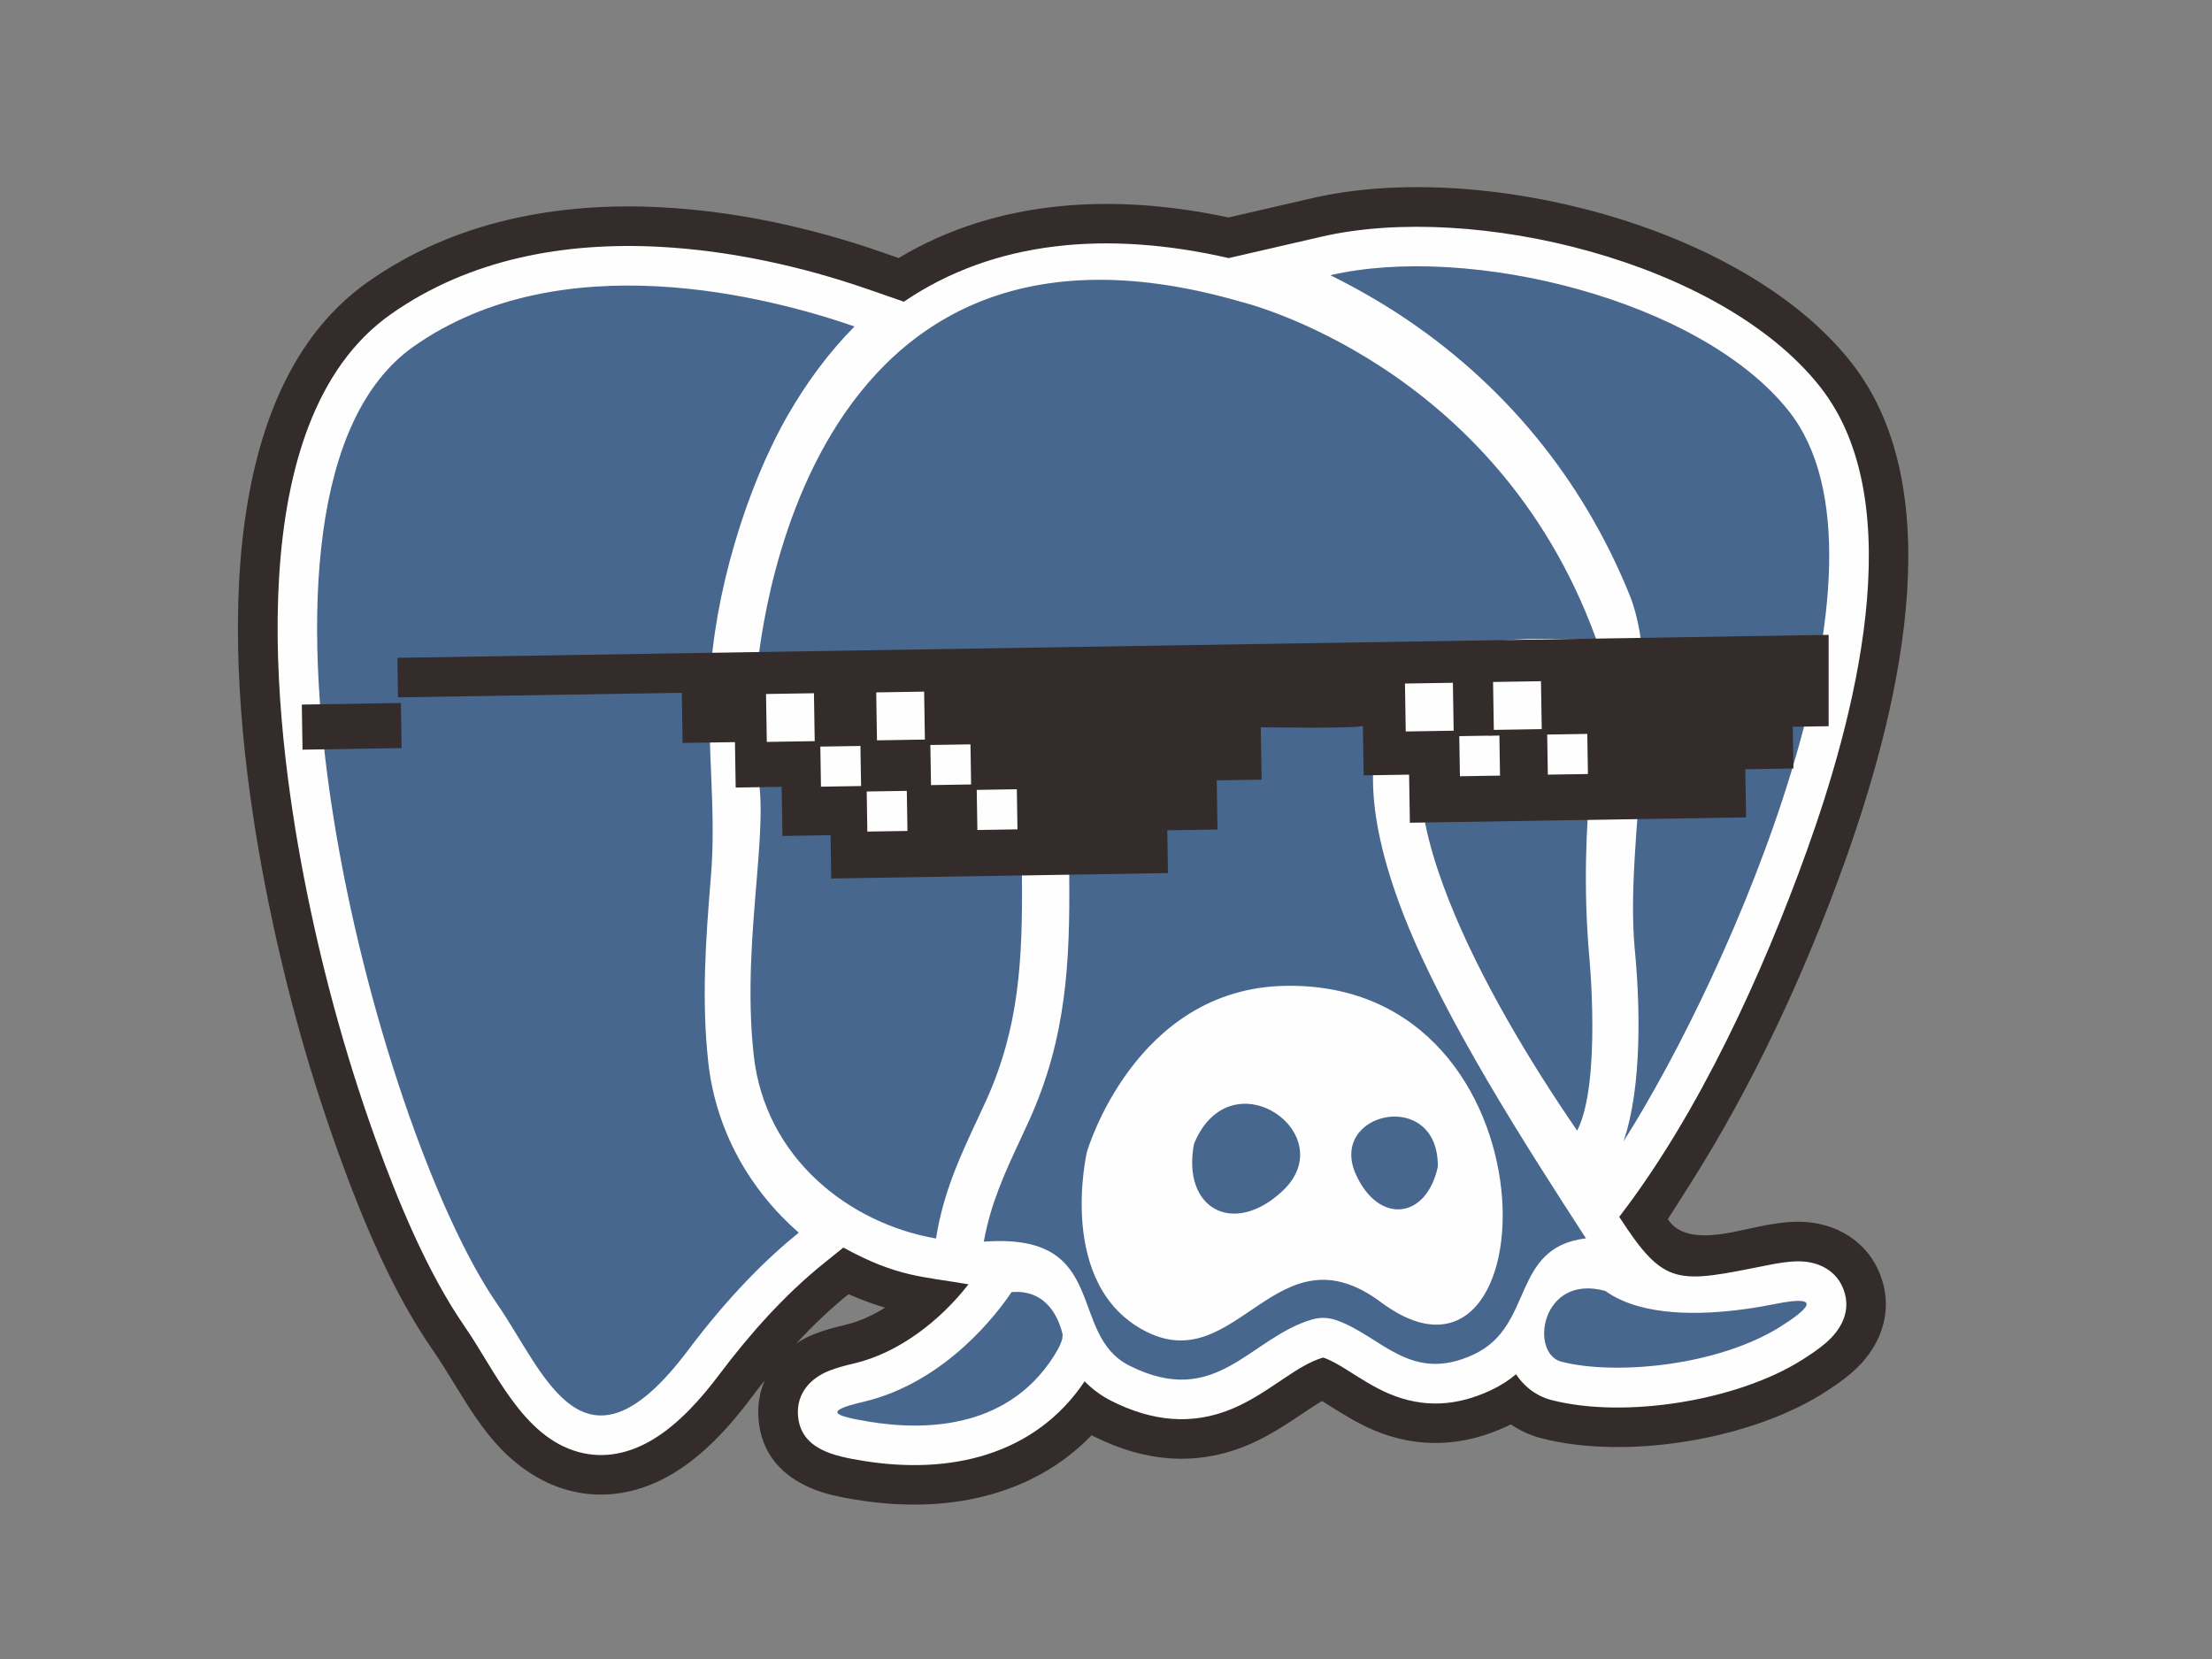 <svg width="80" height="60" xmlns="http://www.w3.org/2000/svg">
 <rect width="100%" height="100%" fill="#808080" stroke="none"/>
 <defs>
  <style type="text/css">
   <![CDATA[
    .str0 {stroke:#332C2B;stroke-width:0.2}
    .fil3 {fill:none}
    .fil0 {fill:#332C2B}
    .fil1 {fill:#FEFEFE}
    .fil2 {fill:#48678E}
   ]]>
  </style>
 </defs>
 <g>
  <title>background</title>
  <rect fill="none" id="canvas_background" height="62" width="82" y="-1" x="-1"/>
 </g>
 <g>
  <title>Layer 1</title>
  <g id="图层_x0020_1">
   <g id="_396393064">
    <path d="m32.008,47.293c-0.449,-0.135 -0.89,-0.297 -1.32,-0.486l-0.007,0.005c-0.667,0.537 -1.292,1.137 -1.879,1.773c0.196,-0.129 0.407,-0.24 0.631,-0.33c0.367,-0.148 0.746,-0.248 1.13,-0.338c0.498,-0.117 0.986,-0.337 1.444,-0.623zm-4.351,2.631c-0.167,0.21 -0.331,0.422 -0.491,0.635c-0.78,1.037 -1.704,2.06 -2.825,2.732c-1.155,0.693 -2.467,0.963 -3.783,0.607c-0.439,-0.118 -0.855,-0.3 -1.243,-0.535c-1.812,-1.101 -2.541,-2.915 -3.68,-4.561c-1.471,-2.124 -2.551,-4.753 -3.423,-7.179c-1.128,-3.14 -2.004,-6.386 -2.635,-9.662c-1.23,-6.38 -2.362,-17.482 3.736,-21.771c3.119,-2.193 6.874,-2.893 10.628,-2.692c2.672,0.143 5.375,0.729 7.9,1.605l0.66,0.229c3.606,-2.163 7.862,-2.338 11.93,-1.466l3.039,-0.702c6.028,-1.391 15.541,0.955 19.475,5.934c3.76,4.76 1.607,12.97 -0.252,18.145c-1.427,3.972 -3.295,8.003 -5.559,11.568l-0.814,1.282c0.646,0.995 2.312,0.463 3.332,0.259c0.458,-0.092 0.92,-0.166 1.389,-0.166c1.333,-0.001 2.527,0.703 2.987,1.99c0.473,1.324 -0.046,2.607 -1.076,3.486c-0.316,0.269 -0.658,0.502 -1.008,0.723c-2.66,1.685 -7.114,2.415 -10.168,1.64c-0.405,-0.103 -0.788,-0.275 -1.133,-0.509c-0.038,0.019 -0.076,0.037 -0.114,0.055c-1.585,0.745 -3.222,0.839 -4.847,0.152c-0.62,-0.262 -1.154,-0.607 -1.721,-0.961c-0.045,-0.028 -0.095,-0.06 -0.148,-0.093c-0.191,0.109 -0.378,0.235 -0.531,0.338c-0.697,0.466 -1.352,0.916 -2.13,1.246c-1.891,0.803 -3.777,0.606 -5.587,-0.302c-0.028,-0.014 -0.056,-0.029 -0.084,-0.043c-2.194,2.264 -5.368,2.854 -8.531,2.33c-0.297,-0.049 -0.592,-0.101 -0.883,-0.174c-1.445,-0.362 -2.556,-1.244 -2.64,-2.838c-0.025,-0.468 0.059,-0.907 0.23,-1.302z" class="fil0" id="_394011448"/>
    <path d="m35.025,46.449c-1.671,-0.291 -2.564,-0.256 -4.524,-1.329l-0.716,0.577c-1.416,1.141 -2.671,2.552 -3.761,4.002c-0.658,0.875 -1.47,1.797 -2.417,2.365c-0.82,0.492 -1.735,0.706 -2.674,0.453c-2.035,-0.549 -3.02,-2.941 -4.119,-4.529c-1.368,-1.976 -2.442,-4.593 -3.252,-6.848c-1.099,-3.058 -1.962,-6.258 -2.577,-9.449c-1.088,-5.644 -2.337,-16.468 3.154,-20.33c2.852,-2.006 6.303,-2.617 9.728,-2.434c2.527,0.135 5.117,0.699 7.508,1.528l1.314,0.456c3.274,-2.223 7.367,-2.58 11.751,-1.577l3.355,-0.774c5.484,-1.266 14.449,0.893 18.03,5.427c3.369,4.264 1.169,12.196 -0.476,16.774c-1.581,4.401 -3.891,9.485 -6.788,13.248c1.65,2.542 2.073,2.408 5.374,1.747c0.358,-0.072 0.744,-0.138 1.109,-0.138c0.716,-0.001 1.382,0.323 1.639,1.041c0.273,0.765 -0.093,1.434 -0.657,1.916c-0.261,0.222 -0.556,0.42 -0.845,0.603c-2.331,1.477 -6.386,2.138 -9.05,1.462c-0.303,-0.077 -0.584,-0.217 -0.827,-0.413c-0.19,-0.153 -0.347,-0.331 -0.474,-0.525c-0.265,0.223 -0.565,0.415 -0.907,0.576c-1.221,0.574 -2.431,0.658 -3.681,0.129c-0.546,-0.231 -1.02,-0.544 -1.519,-0.857c-0.264,-0.165 -0.554,-0.342 -0.849,-0.446c-0.006,-0.002 -0.013,-0.005 -0.021,-0.007c-0.485,0.144 -0.945,0.442 -1.363,0.721c-0.617,0.412 -1.205,0.826 -1.894,1.119c-1.5,0.637 -2.951,0.456 -4.387,-0.264c-0.373,-0.187 -0.7,-0.427 -0.982,-0.715c-1.817,2.705 -4.916,3.387 -8.04,2.87c-0.981,-0.163 -2.261,-0.396 -2.329,-1.676c-0.04,-0.764 0.453,-1.304 1.112,-1.57c0.293,-0.118 0.615,-0.2 0.922,-0.272c1.602,-0.376 3.105,-1.537 4.133,-2.86z" class="fil1" id="_273488248"/>
    <path d="m48.114,9.953c5.037,-1.163 13.407,0.896 16.585,4.92c4.362,5.522 -2.089,20.278 -5.981,26.404c0.694,-2.03 0.588,-5.082 0.403,-6.967c-0.362,-3.941 1.078,-9.682 -0.189,-12.803c-1.704,-4.198 -4.559,-7.679 -8.374,-10.165c-0.715,-0.466 -1.56,-0.952 -2.444,-1.388zm-17.21,1.854c-3.075,-1.066 -10.585,-3.044 -15.944,0.724c-7.402,5.206 -1.406,28.236 3.029,34.642c1.704,2.461 3.104,6.701 6.891,1.666c1.508,-2.006 2.89,-3.357 4.008,-4.257c-1.768,-1.548 -3,-3.688 -3.273,-6.17c-0.248,-2.254 -0.09,-4.454 0.095,-6.702c0.201,-2.435 -0.141,-4.493 -0.031,-7.03c0.134,-3.104 1.274,-6.969 2.796,-9.633c0.719,-1.258 1.534,-2.334 2.43,-3.24zm33.31,35.351c-1.351,0.271 -3.358,0.523 -4.932,0.09c-0.452,-0.124 -0.868,-0.305 -1.223,-0.559c-2.319,-0.644 -2.765,2.26 -1.578,2.562c1.939,0.492 5.653,0.159 7.932,-1.284c0.934,-0.592 1.582,-1.166 -0.199,-0.81zm-32.794,4.257c2.071,0.343 5.192,0.278 6.844,-2.619c0,0 0.08,-0.138 0.153,-0.365l0.016,-0.167c-0.216,-0.892 -0.771,-1.6 -1.788,-1.537c-0.02,0.001 -0.041,0.002 -0.061,0.003c-0.457,0.685 -2.346,3.262 -5.366,3.971c-1.445,0.339 -1.08,0.501 0.202,0.713zm-4.085,-26.637c0,0 0.909,-18.703 17.567,-13.857c0,0 9.162,2.196 12.797,12.115l0.04,0.099c-0.156,-0.003 -0.332,-0.007 -0.479,-0.01c-1.544,-0.04 -3.373,-0.088 -4.68,0.428c-0.621,0.245 -1.137,0.576 -1.556,0.98c-1.018,0.98 -1.416,2.329 -1.364,3.898c0.048,1.443 0.478,3.072 1.144,4.758c1.458,3.69 4.354,8.206 6.554,11.597c-2.731,0.331 -1.853,3.164 -4.046,4.194c-2.299,1.08 -3.352,-0.661 -4.966,-1.228c-0.278,-0.098 -0.573,-0.125 -0.891,-0.032c-2.272,0.667 -3.451,3.254 -6.606,1.672c-2.26,-1.134 -0.699,-4.768 -5.147,-4.493c-0.04,0.003 -0.081,0.004 -0.121,0.006c0.247,-1.386 0.775,-2.52 1.307,-3.66c0.092,-0.197 0.184,-0.395 0.339,-0.737c0.677,-1.498 1.047,-2.941 1.243,-4.415c0.192,-1.437 0.214,-2.891 0.2,-4.452c-0.037,-3.96 -0.92,-6.565 -3.134,-7.563c-1.826,-0.823 -4.478,-0.428 -8.229,1.352l0.028,-0.653zm11.975,16.881c0,0 -1.137,4.854 2.156,6.506c3.292,1.651 4.713,-3.876 8.478,-1.069c6.126,4.567 6.636,-11.627 -3.464,-11.442c-5.456,0.1 -7.17,6.006 -7.17,6.006zm12.691,0.538c0.033,-2.875 -3.995,-1.995 -2.96,0.285c0.821,1.809 2.547,1.623 2.96,-0.285zm-8.818,-0.828c1.329,-3.235 5.421,-0.335 3.179,1.726c-1.778,1.635 -3.624,0.606 -3.179,-1.726zm14.648,-16.518l0.057,0.779c0,0 -0.833,4.051 -0.416,8.897c0,0 0.457,4.638 -0.432,6.364c-1.731,-2.515 -3.533,-5.533 -4.639,-8.331c-0.602,-1.524 -0.99,-2.962 -1.03,-4.182c-0.036,-1.093 0.208,-2.001 0.841,-2.61c0.256,-0.247 0.587,-0.455 1,-0.618c0.994,-0.393 2.629,-0.35 4.009,-0.314c0.216,0.006 0.426,0.011 0.611,0.015zm-2.075,2.388c-0.686,0.439 -2.039,1.072 -2.777,-0.176c-0.529,-0.895 0.748,-1.356 1.916,-1.37c1.35,-0.017 1.907,0.876 0.862,1.546zm-21.904,17.554c-3.133,-0.545 -6.182,-2.902 -6.593,-6.631c-0.492,-4.468 0.795,-8.897 -0.038,-10.752l0.001,-0.029c3.697,-1.885 6.133,-2.404 7.609,-1.738c1.497,0.675 2.098,2.759 2.128,6.013c0.014,1.49 -0.007,2.873 -0.186,4.217c-0.174,1.309 -0.504,2.594 -1.109,3.932c-0.066,0.146 -0.199,0.432 -0.332,0.717c-0.612,1.312 -1.22,2.616 -1.48,4.271zm-1.384,-16.916c0.738,0.473 2.196,1.155 2.991,-0.189c0.57,-0.963 -0.806,-1.46 -2.063,-1.476c-1.454,-0.018 -2.054,0.944 -0.928,1.665z" class="fil2" id="_396389056"/>
    <g id="svg_1">
     <polygon points="11.017,25.581 14.4,25.526 14.423,26.957 11.04,27.011 " class="fil0 str0" id="_273490144"/>
     <g id="svg_2">
      <path d="m24.658,25.055l0.029,1.815l1.894,-0.03l0.026,1.643l1.662,-0.027l0.029,1.778l1.74,-0.028l0.025,1.566l12.178,-0.196l-0.025,-1.546l1.817,-0.029l-0.029,-1.778l1.624,-0.026l-0.03,-1.894c0,0 3.694,0.057 3.692,-0.059c-0.002,-0.116 0.029,1.798 0.029,1.798l1.643,-0.026l0.028,1.74l12.159,-0.195l-0.028,-1.74l1.74,-0.028l-0.024,-1.508l1.298,-0.021l0,-3.304l-41.499,0.666l-10.264,0.165l0.023,1.43l10.264,-0.165z" class="fil0" id="_273494440"/>
      <polygon points="35.223,28.469 36.874,28.443 36.9,30.093 35.25,30.12 35.223,28.469 33.573,28.496 33.546,26.846 31.619,26.877 31.588,24.943 33.521,24.912 33.552,26.845 35.197,26.819 " class="fil1 str0" id="_391227008"/>
      <polygon points="52.675,26.525 54.326,26.499 54.352,28.149 52.702,28.176 52.675,26.525 50.742,26.557 50.711,24.623 52.644,24.592 " class="fil1 str0" id="_396389344"/>
     </g>
    </g>
    <polygon points="55.861,26.468 57.505,26.441 57.531,28.092 55.881,28.118 55.855,26.468 53.928,26.499 53.897,24.566 55.83,24.535 " class="fil1 str0" id="_396391096"/>
    <polygon points="27.603,25.001 29.536,24.97 29.567,26.903 31.217,26.877 31.244,28.527 32.894,28.501 32.921,30.151 31.27,30.177 31.244,28.527 29.593,28.553 29.567,26.903 27.634,26.934 " class="fil1 str0" id="_396388888"/>
   </g>
   <rect id="svg_3" height="162.278" width="192.617" y="-50.546" x="-57.497" class="fil3"/>
  </g>
 </g>
</svg>